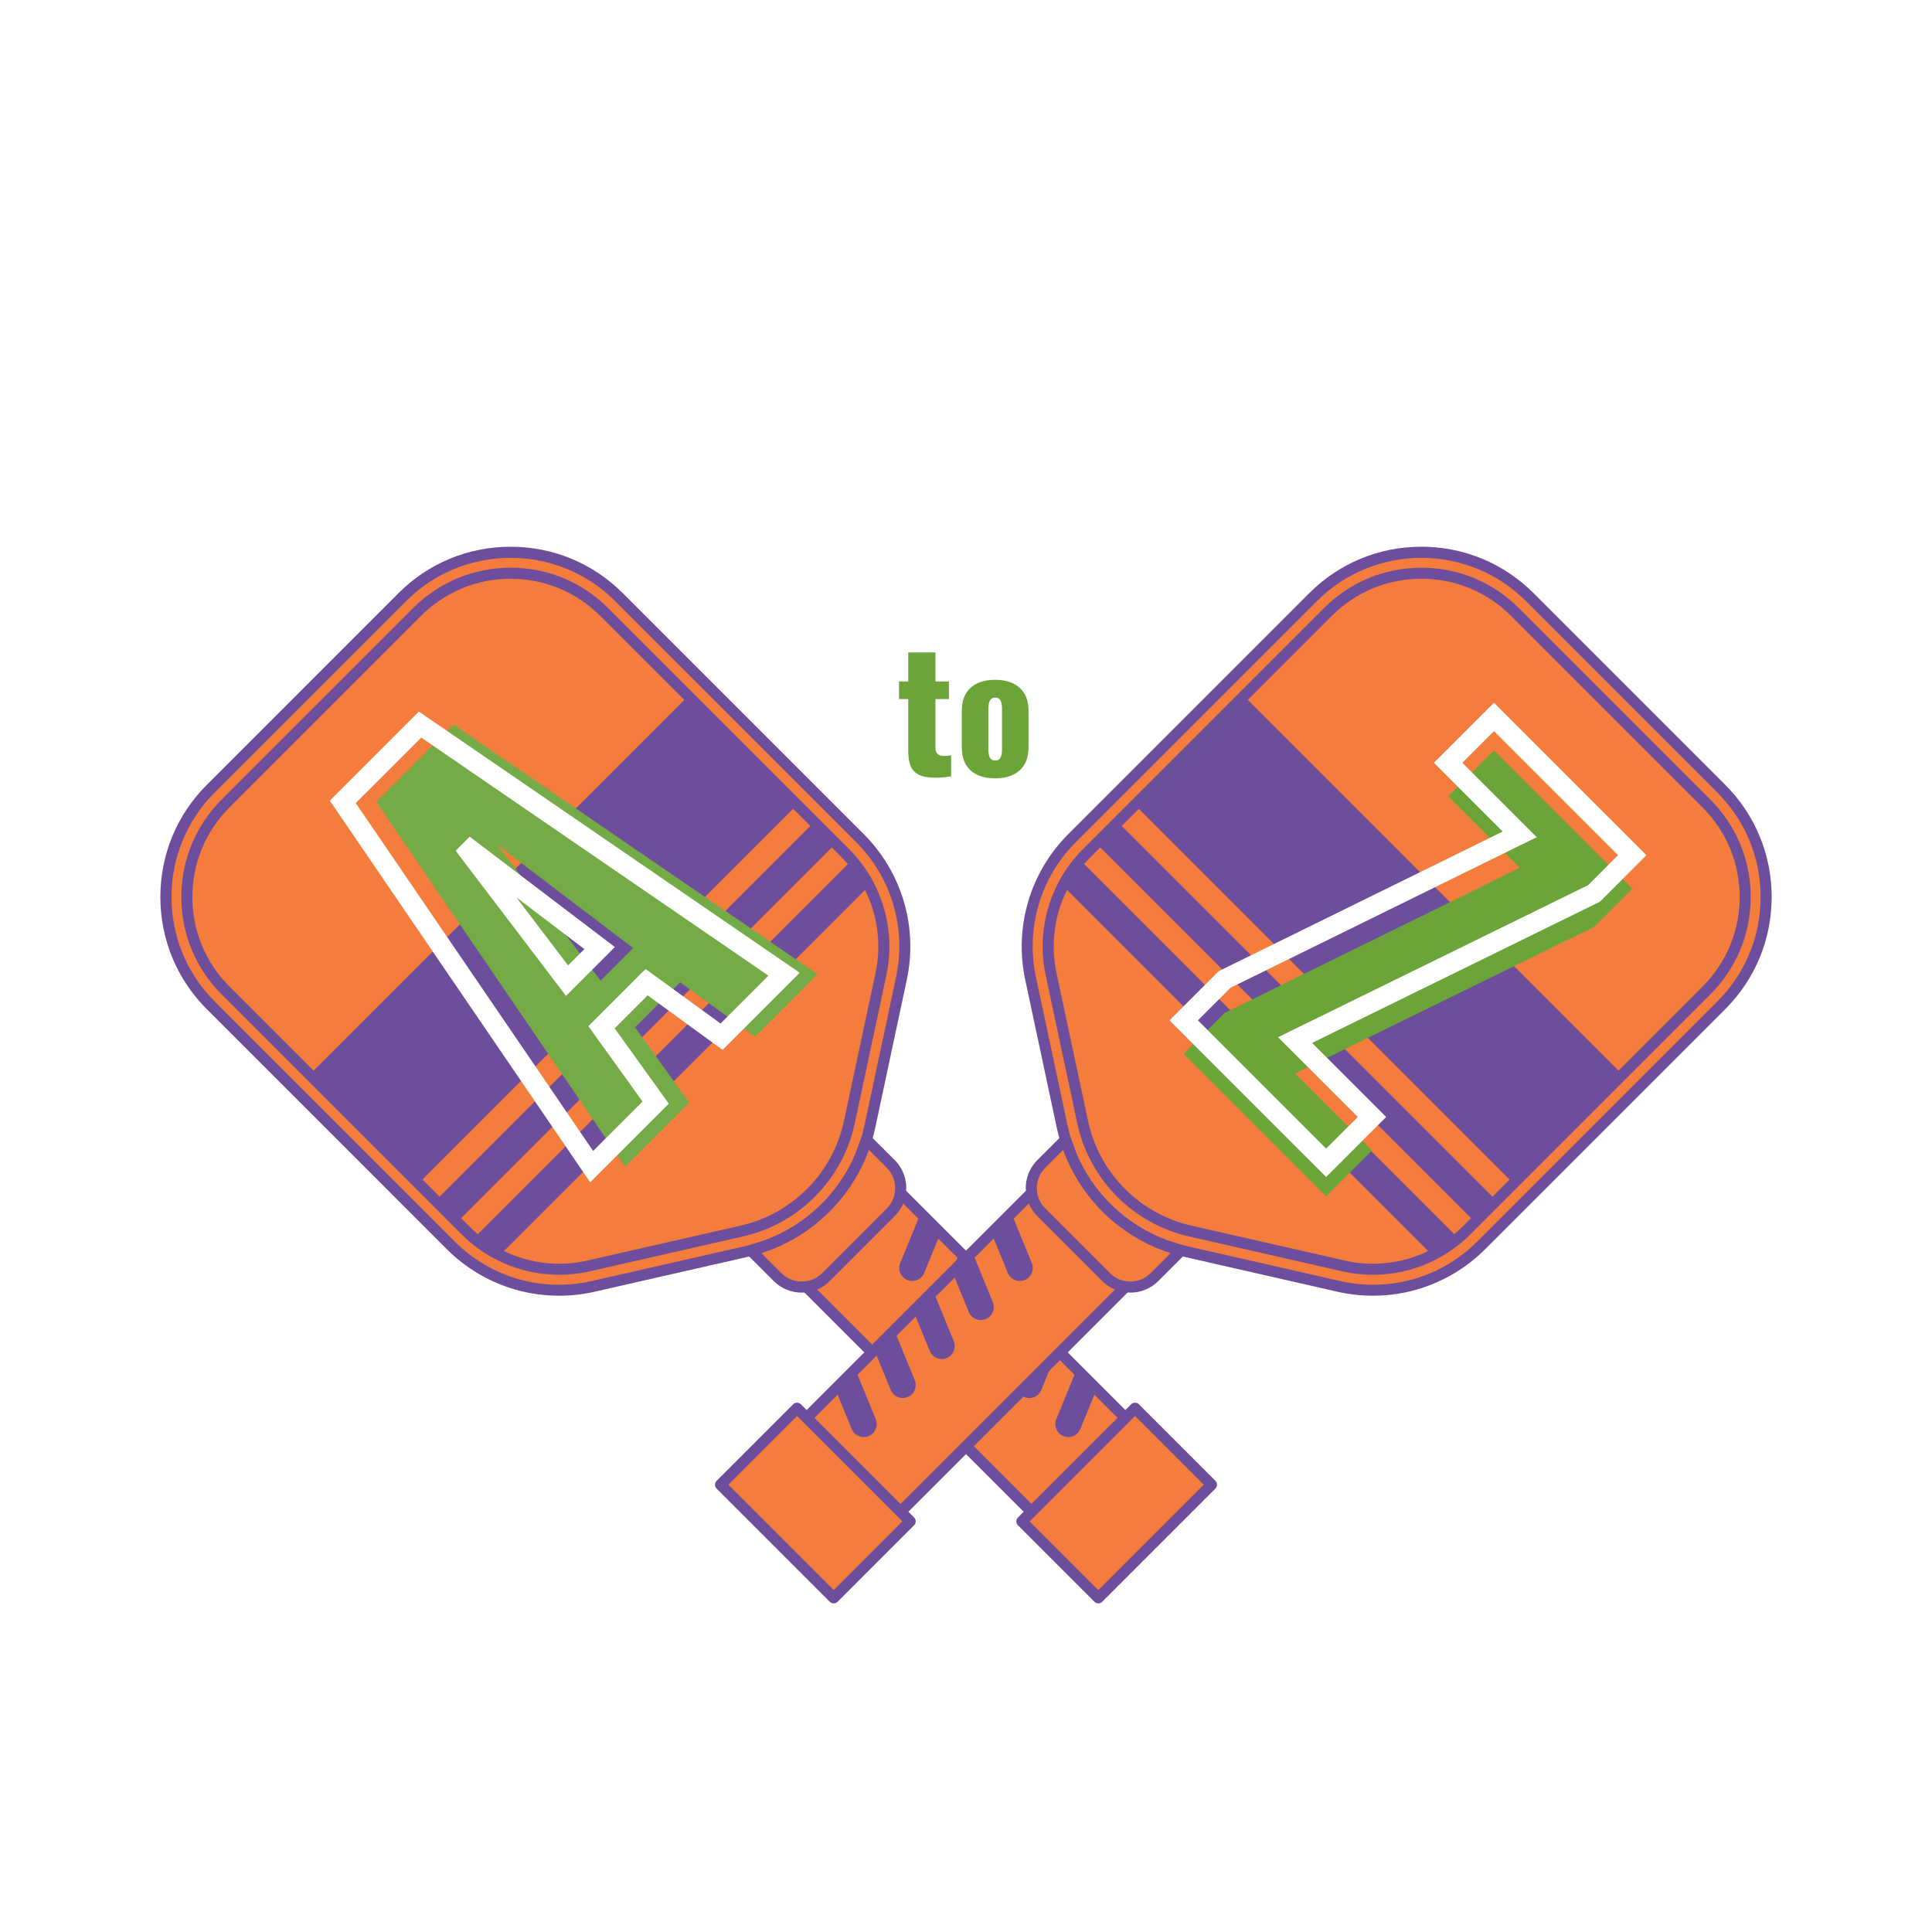 <svg version="1.0" preserveAspectRatio="xMidYMid meet" height="1000" viewBox="0 0 750 750" zoomAndPan="magnify" width="1000" xmlns:xlink="http://www.w3.org/1999/xlink" xmlns="http://www.w3.org/2000/svg"><defs><g></g><clipPath id="6edfbf1b45"><path clip-rule="nonzero" d="M 394 544 L 473 544 L 473 622.582 L 394 622.582 Z M 394 544"></path></clipPath><clipPath id="6279645ce9"><path clip-rule="nonzero" d="M 277 544 L 356 544 L 356 622.582 L 277 622.582 Z M 277 544"></path></clipPath><clipPath id="c34aaa8a12"><rect height="306" y="0" width="307" x="0"></rect></clipPath><clipPath id="d55e1e6f21"><rect height="288" y="0" width="288" x="0"></rect></clipPath><clipPath id="b069bb2f1a"><rect height="96" y="0" width="55" x="0"></rect></clipPath></defs><rect fill-opacity="1" height="900" y="-75" fill="#ffffff" width="900" x="-75"></rect><rect fill-opacity="1" height="900" y="-75" fill="#ffffff" width="900" x="-75"></rect><path fill-rule="nonzero" fill-opacity="1" d="M 334.41 447.945 L 452.934 566.465 L 416.477 602.918 L 297.207 483.648 C 314.148 477.555 327.66 464.523 334.414 447.945 Z M 334.41 447.945" fill="#f47c3c"></path><path fill-rule="nonzero" fill-opacity="1" d="M 416.477 605.062 C 415.926 605.062 415.379 604.852 414.961 604.434 L 295.688 485.164 C 295.168 484.645 294.953 483.898 295.113 483.18 C 295.273 482.465 295.789 481.883 296.48 481.633 C 312.785 475.762 325.887 463.188 332.426 447.133 C 332.699 446.469 333.285 445.984 333.988 445.84 C 334.688 445.699 335.418 445.918 335.926 446.426 L 454.445 564.945 C 455.281 565.785 455.281 567.141 454.445 567.977 L 417.992 604.43 C 417.57 604.852 417.023 605.059 416.477 605.059 Z M 301.039 484.453 L 416.477 599.887 L 449.898 566.465 L 335.117 451.68 C 328.242 466.449 316.062 478.16 301.039 484.453 Z M 301.039 484.453" fill="#6d4e9c"></path><path fill-rule="nonzero" fill-opacity="1" d="M 297.203 483.648 C 295.34 484.324 293.434 484.91 291.484 485.41 Z M 297.203 483.648" fill="#f47c3c"></path><path fill-rule="nonzero" fill-opacity="1" d="M 291.484 487.551 C 290.551 487.551 289.691 486.93 289.426 485.988 C 289.109 484.871 289.746 483.703 290.859 483.359 L 296.578 481.602 C 297.688 481.258 298.871 481.867 299.238 482.969 C 299.609 484.074 299.027 485.27 297.934 485.664 C 295.996 486.363 294.008 486.973 292.02 487.48 C 291.844 487.527 291.664 487.547 291.488 487.547 Z M 291.484 487.551" fill="#6d4e9c"></path><path fill-rule="nonzero" fill-opacity="1" d="M 291.484 485.406 C 290.926 485.551 290.363 485.688 289.797 485.816 L 230.25 499.375 C 210.316 503.918 189.453 497.902 174.996 483.445 L 81.809 390.262 C 58.586 367.039 58.586 329.383 81.809 306.16 L 156.172 231.797 C 179.395 208.574 217.051 208.574 240.273 231.797 L 333.836 325.363 C 348.082 339.609 354.148 360.105 349.945 379.809 L 337.703 437.242 C 337.332 438.996 336.883 440.727 336.371 442.426 L 334.41 447.945 C 327.66 464.523 314.148 477.551 297.203 483.648 L 291.484 485.41 Z M 291.484 485.406" fill="#f47c3c"></path><path fill-rule="nonzero" fill-opacity="1" d="M 217.055 503 C 211.293 503 205.535 502.195 199.977 500.594 C 189.988 497.715 180.828 492.309 173.48 484.961 L 80.297 391.777 C 68.66 380.141 62.25 364.668 62.25 348.211 C 62.25 331.758 68.66 316.285 80.297 304.648 L 154.656 230.285 C 166.293 218.648 181.766 212.238 198.223 212.238 C 214.68 212.238 230.148 218.648 241.785 230.285 L 335.352 323.852 C 342.594 331.094 347.957 340.113 350.863 349.938 C 353.77 359.758 354.176 370.242 352.039 380.262 L 339.797 437.691 C 339.418 439.48 338.953 441.281 338.418 443.051 C 338.406 443.082 338.398 443.113 338.387 443.145 L 336.43 448.668 C 336.418 448.699 336.406 448.73 336.395 448.758 C 329.398 465.934 315.375 479.391 297.93 485.668 C 297.898 485.68 297.863 485.691 297.832 485.699 L 292.113 487.461 C 292.082 487.473 292.051 487.48 292.016 487.488 C 291.453 487.633 290.863 487.777 290.273 487.91 L 230.723 501.473 C 226.23 502.496 221.641 503.004 217.051 503.004 Z M 198.223 216.551 C 183.543 216.551 168.867 222.137 157.688 233.312 L 83.324 307.676 C 60.973 330.027 60.973 366.395 83.324 388.746 L 176.512 481.93 C 190.531 495.949 210.441 501.691 229.773 497.289 L 289.32 483.73 C 289.855 483.605 290.391 483.477 290.902 483.348 L 296.523 481.617 C 312.793 475.746 325.867 463.203 332.406 447.184 L 334.332 441.758 C 334.824 440.121 335.254 438.453 335.605 436.797 L 347.848 379.367 C 351.914 360.293 346.109 340.672 332.32 326.879 L 238.754 233.316 C 227.582 222.141 212.898 216.551 198.219 216.551 Z M 291.488 485.406 Z M 291.488 485.406" fill="#6d4e9c"></path><path fill-rule="nonzero" fill-opacity="1" d="M 217.055 494.859 C 212.051 494.859 207.055 494.164 202.23 492.77 C 199.07 491.859 195.98 490.648 193.043 489.168 C 189.301 487.289 185.781 484.969 182.582 482.273 C 181.43 481.305 180.305 480.273 179.238 479.207 L 86.051 386.02 C 75.953 375.922 70.391 362.492 70.391 348.211 C 70.391 333.93 75.953 320.5 86.051 310.402 L 160.414 236.039 C 170.512 225.941 183.941 220.379 198.223 220.379 C 212.508 220.379 225.934 225.941 236.031 236.039 L 329.594 329.605 C 330.539 330.547 331.449 331.527 332.305 332.527 C 335.023 335.688 337.375 339.176 339.297 342.891 C 340.84 345.875 342.105 349.023 343.059 352.242 C 345.582 360.766 345.938 369.867 344.082 378.562 L 331.84 435.992 C 329.523 446.852 324.148 456.742 316.297 464.598 C 308.645 472.25 299.02 477.562 288.469 479.969 L 228.922 493.527 C 225.023 494.418 221.039 494.859 217.055 494.859 Z M 198.223 224.668 C 185.086 224.668 172.734 229.785 163.445 239.074 L 89.082 313.434 C 79.793 322.723 74.676 335.074 74.676 348.211 C 74.676 361.348 79.793 373.699 89.082 382.988 L 182.266 476.176 C 183.25 477.156 184.281 478.105 185.344 478.996 C 188.285 481.477 191.523 483.609 194.969 485.34 C 197.672 486.703 200.512 487.816 203.418 488.652 C 211.387 490.953 219.875 491.195 227.965 489.352 L 287.516 475.789 C 297.277 473.566 306.18 468.648 313.262 461.57 C 320.527 454.301 325.5 445.152 327.645 435.098 L 339.887 377.668 C 341.594 369.668 341.27 361.301 338.945 353.461 C 338.07 350.5 336.902 347.605 335.484 344.859 C 333.719 341.438 331.555 338.23 329.055 335.32 C 328.266 334.406 327.43 333.504 326.562 332.637 L 233 239.074 C 223.711 229.785 211.359 224.668 198.223 224.668 Z M 198.223 224.668" fill="#6d4e9c"></path><path fill-rule="nonzero" fill-opacity="1" d="M 336.367 442.426 C 335.797 444.301 335.145 446.145 334.41 447.945 Z M 336.367 442.426" fill="#f47c3c"></path><path fill-rule="nonzero" fill-opacity="1" d="M 334.41 450.09 C 334.156 450.09 333.902 450.043 333.652 449.949 C 332.562 449.535 332.008 448.328 332.395 447.23 L 334.352 441.707 C 334.742 440.613 335.934 440.027 337.039 440.391 C 338.145 440.75 338.758 441.934 338.418 443.047 C 337.836 444.965 337.156 446.887 336.398 448.754 C 336.059 449.582 335.258 450.086 334.41 450.086 Z M 334.41 450.09" fill="#6d4e9c"></path><path fill-rule="nonzero" fill-opacity="1" d="M 336.367 442.426 L 345.758 451.812 C 348.824 454.879 350.082 459.074 349.527 463.062 C 349.145 465.832 347.887 468.508 345.758 470.641 L 320.648 495.746 C 318.52 497.879 315.844 499.137 313.07 499.516 C 309.082 500.07 304.891 498.812 301.824 495.746 L 291.484 485.41 C 293.434 484.91 295.34 484.324 297.203 483.648 C 314.145 477.555 327.66 464.523 334.41 447.945 C 335.145 446.145 335.801 444.301 336.371 442.426 Z M 336.367 442.426" fill="#f47c3c"></path><path fill-rule="nonzero" fill-opacity="1" d="M 311.195 501.789 C 307.121 501.789 303.246 500.195 300.309 497.262 L 289.973 486.922 C 289.426 486.379 289.215 485.586 289.422 484.844 C 289.625 484.102 290.211 483.523 290.957 483.332 C 292.812 482.855 294.672 482.285 296.48 481.633 C 312.785 475.766 325.887 463.191 332.426 447.137 C 333.137 445.395 333.773 443.598 334.316 441.801 C 334.539 441.082 335.117 440.527 335.848 440.344 C 336.578 440.16 337.352 440.375 337.883 440.91 L 347.273 450.297 C 350.727 453.75 352.324 458.512 351.652 463.355 C 351.188 466.707 349.672 469.75 347.273 472.152 L 322.164 497.258 C 319.766 499.66 316.723 501.172 313.367 501.637 C 312.641 501.738 311.914 501.789 311.195 501.789 Z M 295.57 486.465 L 303.34 494.23 C 305.836 496.727 309.273 497.879 312.777 497.395 C 315.199 497.059 317.398 495.965 319.133 494.23 L 344.242 469.121 C 345.977 467.387 347.066 465.191 347.402 462.77 C 347.891 459.266 346.738 455.824 344.242 453.328 L 337.305 446.391 C 337.016 447.188 336.711 447.973 336.395 448.754 C 329.398 465.93 315.379 479.387 297.93 485.664 C 297.152 485.945 296.363 486.215 295.57 486.465 Z M 295.57 486.465" fill="#6d4e9c"></path><path fill-rule="nonzero" fill-opacity="1" d="M 396.68 590.602 L 440.613 546.668 L 470.305 576.359 L 426.371 620.293 Z M 396.68 590.602" fill="#f47c3c"></path><g clip-path="url(#6edfbf1b45)"><path fill-rule="nonzero" fill-opacity="1" d="M 426.371 622.438 C 425.801 622.438 425.258 622.211 424.855 621.809 L 395.16 592.113 C 394.324 591.277 394.324 589.922 395.16 589.086 L 439.094 545.152 C 439.496 544.75 440.043 544.523 440.613 544.523 C 441.18 544.523 441.727 544.75 442.129 545.152 L 471.82 574.844 C 472.656 575.68 472.656 577.039 471.82 577.875 L 427.887 621.809 C 427.484 622.211 426.941 622.438 426.371 622.438 Z M 399.707 590.602 L 426.371 617.266 L 467.273 576.363 L 440.609 549.699 Z M 399.707 590.602" fill="#6d4e9c"></path></g><path fill-rule="nonzero" fill-opacity="1" d="M 120.203 417.141 L 267.152 270.191 L 309.418 312.457 L 162.469 459.406 Z M 120.203 417.141" fill="#6d4e9c"></path><path fill-rule="nonzero" fill-opacity="1" d="M 169.137 466.074 L 316.086 319.125 L 324.418 327.457 L 177.469 474.402 Z M 169.137 466.074" fill="#6d4e9c"></path><path fill-rule="nonzero" fill-opacity="1" d="M 330.676 333.922 C 333.297 336.961 335.551 340.309 337.391 343.871 L 194.008 487.254 C 190.418 485.449 187.039 483.227 183.961 480.637 Z M 330.676 333.922" fill="#6d4e9c"></path><path fill-rule="nonzero" fill-opacity="1" d="M 357.398 470.934 L 365.121 478.656 L 358.781 494.141 C 357.73 496.715 354.789 497.945 352.215 496.895 C 351.574 496.629 351.02 496.254 350.562 495.797 C 349.168 494.402 348.672 492.262 349.461 490.324 Z M 357.398 470.934" fill="#6d4e9c"></path><path fill-rule="nonzero" fill-opacity="1" d="M 372.551 486.082 L 380.27 493.805 L 373.934 509.289 C 372.879 511.863 369.938 513.094 367.363 512.043 C 366.727 511.777 366.168 511.402 365.711 510.945 C 364.32 509.551 363.82 507.41 364.613 505.473 Z M 372.551 486.082" fill="#6d4e9c"></path><path fill-rule="nonzero" fill-opacity="1" d="M 387.699 501.234 L 395.422 508.953 L 389.082 524.438 C 388.027 527.012 385.09 528.246 382.516 527.191 C 381.875 526.93 381.32 526.551 380.863 526.094 C 379.469 524.703 378.973 522.559 379.762 520.625 Z M 387.699 501.234" fill="#6d4e9c"></path><path fill-rule="nonzero" fill-opacity="1" d="M 402.848 516.383 L 410.57 524.102 L 404.23 539.59 C 403.18 542.16 400.238 543.395 397.664 542.34 C 397.027 542.078 396.469 541.699 396.012 541.246 C 394.621 539.852 394.121 537.711 394.91 535.773 Z M 402.848 516.383" fill="#6d4e9c"></path><path fill-rule="nonzero" fill-opacity="1" d="M 417.996 531.531 L 425.719 539.25 L 419.379 554.738 C 418.328 557.309 415.387 558.543 412.812 557.488 C 412.172 557.227 411.617 556.848 411.16 556.391 C 409.766 555 409.27 552.859 410.059 550.922 Z M 417.996 531.531" fill="#6d4e9c"></path><path fill-rule="nonzero" fill-opacity="1" d="M 415.598 447.945 L 297.078 566.465 L 333.535 602.918 L 452.805 483.648 C 435.863 477.555 422.352 464.523 415.598 447.945 Z M 415.598 447.945" fill="#f47c3c"></path><path fill-rule="nonzero" fill-opacity="1" d="M 333.535 605.062 C 332.988 605.062 332.441 604.852 332.02 604.434 L 295.566 567.98 C 295.164 567.578 294.938 567.031 294.938 566.465 C 294.938 565.895 295.164 565.348 295.566 564.945 L 414.086 446.426 C 414.594 445.922 415.32 445.699 416.023 445.84 C 416.727 445.984 417.312 446.469 417.586 447.133 C 424.121 463.188 437.227 475.762 453.531 481.633 C 454.223 481.879 454.738 482.465 454.898 483.18 C 455.059 483.895 454.84 484.645 454.324 485.164 L 335.051 604.434 C 334.633 604.852 334.086 605.062 333.535 605.062 Z M 300.109 566.465 L 333.535 599.887 L 448.969 484.453 C 433.949 478.164 421.77 466.449 414.891 451.68 Z M 300.109 566.465" fill="#6d4e9c"></path><path fill-rule="nonzero" fill-opacity="1" d="M 452.809 483.648 C 454.672 484.324 456.578 484.91 458.527 485.41 Z M 452.809 483.648" fill="#f47c3c"></path><path fill-rule="nonzero" fill-opacity="1" d="M 458.527 487.551 C 458.352 487.551 458.172 487.531 457.996 487.484 C 456.008 486.977 454.02 486.363 452.082 485.664 C 450.988 485.273 450.406 484.074 450.777 482.973 C 451.145 481.867 452.328 481.262 453.438 481.602 L 459.156 483.363 C 460.27 483.703 460.906 484.871 460.59 485.992 C 460.324 486.934 459.465 487.551 458.531 487.551 Z M 458.527 487.551" fill="#6d4e9c"></path><path fill-rule="nonzero" fill-opacity="1" d="M 458.527 485.406 C 459.086 485.551 459.648 485.688 460.211 485.816 L 519.762 499.375 C 539.695 503.918 560.559 497.902 575.016 483.445 L 668.199 390.262 C 691.422 367.039 691.422 329.383 668.199 306.16 L 593.836 231.797 C 570.613 208.574 532.961 208.574 509.738 231.797 L 416.172 325.363 C 401.926 339.609 395.859 360.105 400.062 379.809 L 412.305 437.242 C 412.68 438.996 413.125 440.727 413.641 442.426 L 415.598 447.945 C 422.348 464.523 435.863 477.551 452.805 483.648 L 458.523 485.41 Z M 458.527 485.406" fill="#f47c3c"></path><path fill-rule="nonzero" fill-opacity="1" d="M 532.957 503 C 528.367 503 523.777 502.488 519.285 501.469 L 459.738 487.906 C 459.148 487.773 458.559 487.629 457.992 487.484 C 457.961 487.477 457.926 487.469 457.895 487.457 L 452.176 485.695 C 452.145 485.688 452.113 485.676 452.082 485.664 C 434.633 479.387 420.613 465.93 413.617 448.754 C 413.605 448.723 413.59 448.695 413.582 448.664 L 411.625 443.141 C 411.613 443.109 411.602 443.078 411.594 443.047 C 411.059 441.281 410.594 439.477 410.211 437.688 L 397.969 380.258 C 395.832 370.242 396.242 359.754 399.145 349.934 C 402.055 340.109 407.418 331.09 414.66 323.848 L 508.223 230.281 C 519.859 218.645 535.332 212.234 551.789 212.234 C 568.246 212.234 583.715 218.645 595.352 230.281 L 669.715 304.645 C 681.352 316.277 687.758 331.75 687.758 348.207 C 687.758 364.664 681.352 380.137 669.715 391.773 L 576.527 484.957 C 569.18 492.305 560.02 497.711 550.035 500.59 C 544.477 502.195 538.715 502.996 532.957 502.996 Z M 459.109 483.344 C 459.621 483.477 460.156 483.605 460.688 483.727 L 520.238 497.289 C 539.566 501.691 559.48 495.949 573.5 481.93 L 666.684 388.746 C 677.512 377.918 683.473 363.523 683.473 348.211 C 683.473 332.898 677.512 318.5 666.684 307.676 L 592.324 233.312 C 569.973 210.961 533.605 210.961 511.254 233.312 L 417.688 326.875 C 403.895 340.668 398.09 360.289 402.16 379.363 L 414.398 436.793 C 414.754 438.449 415.184 440.117 415.676 441.754 L 417.602 447.18 C 424.141 463.195 437.215 475.742 453.484 481.613 Z M 459.109 483.344" fill="#6d4e9c"></path><path fill-rule="nonzero" fill-opacity="1" d="M 532.957 494.859 C 528.977 494.859 524.992 494.418 521.094 493.531 L 461.543 479.969 C 450.992 477.566 441.371 472.254 433.719 464.598 C 425.867 456.746 420.492 446.855 418.176 435.992 L 405.93 378.562 C 404.078 369.867 404.434 360.77 406.953 352.246 C 407.906 349.023 409.172 345.879 410.715 342.891 C 412.633 339.176 414.984 335.688 417.707 332.527 C 418.562 331.531 419.473 330.551 420.414 329.605 L 513.977 236.043 C 524.074 225.945 537.504 220.383 551.785 220.383 C 566.066 220.383 579.496 225.941 589.594 236.043 L 663.957 310.406 C 674.055 320.504 679.617 333.93 679.617 348.215 C 679.617 362.496 674.055 375.922 663.957 386.023 L 570.773 479.207 C 569.703 480.273 568.578 481.309 567.426 482.277 C 564.23 484.973 560.707 487.289 556.961 489.172 C 554.027 490.652 550.938 491.863 547.777 492.773 C 542.957 494.164 537.957 494.863 532.957 494.863 Z M 515.496 237.555 L 517.012 239.074 L 423.449 332.637 C 422.582 333.5 421.742 334.406 420.961 335.316 C 418.453 338.227 416.293 341.438 414.527 344.855 C 413.105 347.605 411.941 350.5 411.062 353.461 C 408.742 361.301 408.418 369.672 410.121 377.668 L 422.363 435.098 C 424.508 445.148 429.48 454.301 436.746 461.57 C 443.828 468.648 452.73 473.566 462.492 475.789 L 522.043 489.352 C 530.133 491.195 538.621 490.953 546.59 488.652 C 549.496 487.816 552.34 486.703 555.039 485.34 C 558.488 483.609 561.727 481.477 564.668 478.996 C 565.727 478.105 566.762 477.156 567.746 476.176 L 660.93 382.988 C 670.219 373.699 675.336 361.348 675.336 348.211 C 675.336 335.074 670.219 322.723 660.93 313.434 L 586.566 239.07 C 577.277 229.781 564.926 224.664 551.789 224.664 C 538.648 224.664 526.297 229.781 517.008 239.07 L 515.492 237.555 Z M 515.496 237.555" fill="#6d4e9c"></path><path fill-rule="nonzero" fill-opacity="1" d="M 413.641 442.426 C 414.211 444.301 414.867 446.145 415.598 447.945 Z M 413.641 442.426" fill="#f47c3c"></path><path fill-rule="nonzero" fill-opacity="1" d="M 415.598 450.09 C 414.754 450.09 413.953 449.586 413.613 448.754 C 412.852 446.887 412.172 444.969 411.59 443.047 C 411.25 441.934 411.863 440.754 412.973 440.391 C 414.078 440.027 415.273 440.613 415.66 441.711 L 417.617 447.23 C 418.008 448.328 417.449 449.535 416.359 449.949 C 416.109 450.047 415.852 450.094 415.598 450.094 Z M 415.598 450.09" fill="#6d4e9c"></path><path fill-rule="nonzero" fill-opacity="1" d="M 413.641 442.426 L 404.254 451.812 C 401.184 454.879 399.93 459.074 400.484 463.062 C 400.867 465.832 402.125 468.508 404.254 470.641 L 429.359 495.746 C 431.492 497.879 434.168 499.137 436.938 499.516 C 440.926 500.07 445.117 498.812 448.188 495.746 L 458.523 485.41 C 456.578 484.91 454.672 484.324 452.805 483.648 C 435.863 477.555 422.352 464.523 415.598 447.945 C 414.863 446.145 414.207 444.301 413.641 442.426 Z M 413.641 442.426" fill="#f47c3c"></path><path fill-rule="nonzero" fill-opacity="1" d="M 438.816 501.789 C 438.098 501.789 437.371 501.738 436.645 501.641 C 433.289 501.176 430.246 499.66 427.848 497.262 L 402.738 472.152 C 400.34 469.754 398.824 466.711 398.359 463.355 C 397.688 458.512 399.285 453.754 402.738 450.301 L 412.129 440.91 C 412.66 440.379 413.434 440.164 414.164 440.348 C 414.891 440.531 415.473 441.082 415.691 441.805 C 416.238 443.602 416.875 445.395 417.586 447.137 C 424.121 463.191 437.227 475.766 453.531 481.637 C 455.344 482.289 457.199 482.859 459.059 483.336 C 459.805 483.527 460.391 484.102 460.594 484.844 C 460.793 485.586 460.586 486.379 460.043 486.926 L 449.703 497.262 C 446.77 500.199 442.891 501.793 438.816 501.793 Z M 412.707 446.391 L 405.77 453.328 C 403.273 455.824 402.121 459.266 402.605 462.77 C 402.941 465.191 404.035 467.387 405.77 469.121 L 430.875 494.23 C 432.609 495.965 434.809 497.059 437.23 497.395 C 440.734 497.879 444.176 496.727 446.672 494.23 L 454.438 486.465 C 453.645 486.211 452.855 485.945 452.078 485.664 C 434.629 479.387 420.609 465.934 413.613 448.754 C 413.297 447.973 412.992 447.188 412.703 446.391 Z M 412.707 446.391" fill="#6d4e9c"></path><path fill-rule="nonzero" fill-opacity="1" d="M 279.707 576.359 L 309.402 546.664 L 353.332 590.598 L 323.641 620.293 Z M 279.707 576.359" fill="#f47c3c"></path><g clip-path="url(#6279645ce9)"><path fill-rule="nonzero" fill-opacity="1" d="M 323.641 622.438 C 323.07 622.438 322.527 622.211 322.125 621.809 L 278.191 577.875 C 277.355 577.039 277.355 575.68 278.191 574.844 L 307.883 545.152 C 308.285 544.75 308.832 544.523 309.398 544.523 C 309.969 544.523 310.512 544.75 310.914 545.152 L 354.848 589.086 C 355.688 589.922 355.688 591.277 354.848 592.113 L 325.156 621.809 C 324.754 622.211 324.211 622.438 323.641 622.438 Z M 282.738 576.359 L 323.641 617.262 L 350.305 590.598 L 309.402 549.695 Z M 282.738 576.359" fill="#6d4e9c"></path></g><path fill-rule="nonzero" fill-opacity="1" d="M 440.594 312.457 L 482.859 270.191 L 629.809 417.141 L 587.543 459.406 Z M 440.594 312.457" fill="#6d4e9c"></path><path fill-rule="nonzero" fill-opacity="1" d="M 425.594 327.457 L 433.926 319.125 L 580.875 466.074 L 572.543 474.402 Z M 425.594 327.457" fill="#6d4e9c"></path><path fill-rule="nonzero" fill-opacity="1" d="M 419.332 333.922 C 416.715 336.961 414.461 340.309 412.621 343.871 L 556.004 487.254 C 559.594 485.449 562.973 483.227 566.051 480.637 Z M 419.332 333.922" fill="#6d4e9c"></path><path fill-rule="nonzero" fill-opacity="1" d="M 392.609 470.934 L 384.891 478.656 L 391.227 494.141 C 392.281 496.715 395.219 497.945 397.797 496.895 C 398.434 496.629 398.988 496.254 399.445 495.797 C 400.84 494.402 401.336 492.262 400.547 490.324 Z M 392.609 470.934" fill="#6d4e9c"></path><path fill-rule="nonzero" fill-opacity="1" d="M 377.461 486.082 L 369.742 493.805 L 376.078 509.289 C 377.133 511.863 380.074 513.094 382.648 512.043 C 383.285 511.777 383.844 511.402 384.297 510.945 C 385.691 509.551 386.191 507.41 385.398 505.473 Z M 377.461 486.082" fill="#6d4e9c"></path><path fill-rule="nonzero" fill-opacity="1" d="M 362.312 501.234 L 354.59 508.953 L 360.93 524.438 C 361.984 527.012 364.922 528.246 367.496 527.191 C 368.137 526.93 368.691 526.551 369.148 526.094 C 370.543 524.703 371.039 522.559 370.25 520.625 Z M 362.312 501.234" fill="#6d4e9c"></path><path fill-rule="nonzero" fill-opacity="1" d="M 347.16 516.383 L 339.441 524.102 L 345.781 539.59 C 346.832 542.16 349.773 543.395 352.348 542.34 C 352.984 542.078 353.543 541.699 354 541.246 C 355.391 539.852 355.891 537.711 355.102 535.773 Z M 347.16 516.383" fill="#6d4e9c"></path><path fill-rule="nonzero" fill-opacity="1" d="M 332.016 531.531 L 324.293 539.25 L 330.633 554.738 C 331.684 557.309 334.625 558.543 337.199 557.488 C 337.836 557.227 338.395 556.848 338.852 556.391 C 340.242 555 340.742 552.859 339.953 550.922 Z M 332.016 531.531" fill="#6d4e9c"></path><g transform="matrix(1, 0, 0, 1, 50, 196)"><g clip-path="url(#c34aaa8a12)"><g fill-opacity="1" fill="#75ab46"><g transform="translate(189.592, 259.976)"><g><path d="M -93.516 -144.703 L -63.531 -174.688 L 77.797 -77.797 L 53.531 -53.531 L 24.406 -74.688 L 6.922 -57.203 L 27.938 -27.938 L 3.094 -3.094 Z M 6.188 -87.938 L -46.609 -128.078 L -6.453 -75.297 Z M 6.188 -87.938"></path></g></g></g><g fill-opacity="1" fill="#ffffff"><g transform="translate(176.593, 259.976)"><g><path d="M -96.285 -147.461 L -63.996 -179.75 L 83.867 -78.355 L 53.93 -48.414 L 22.117 -71.551 L 24.41 -74.703 L 27.168 -71.945 L 9.668 -54.445 L 6.91 -57.203 L 10.078 -59.48 L 33.039 -27.527 L 2.52 2.996 L -98.57 -145.176 Z M -90.77 -141.945 L -93.527 -144.703 L -90.305 -146.898 L 6.309 -5.285 L 3.09 -3.09 L 0.332 -5.844 L 25.184 -30.699 L 27.941 -27.941 L 24.773 -25.664 L 1.812 -57.621 L 24.012 -79.816 L 55.82 -56.684 L 53.527 -53.527 L 50.77 -56.285 L 75.035 -80.551 L 77.793 -77.793 L 75.586 -74.578 L -65.734 -171.484 L -63.527 -174.703 L -60.77 -171.945 Z M 3.816 -84.836 L -48.977 -124.98 L -46.617 -128.086 L -43.512 -130.445 L -3.367 -77.652 L -6.469 -75.293 L -9.227 -78.051 L 3.418 -90.695 L 6.176 -87.938 Z M 12.094 -88.34 L -6.871 -69.375 L -49.719 -125.727 L -44.258 -131.188 L 8.535 -91.043 Z M 12.094 -88.34"></path></g></g></g></g></g><g transform="matrix(1, 0, 0, 1, 411, 217)"><g clip-path="url(#d55e1e6f21)"><g fill-opacity="1" fill="#6ba539"><g transform="translate(44.249, 187.838)"><g><path d="M 20.141 -11.609 L 134.703 -67.953 L 106.922 -95.734 L 124.703 -113.516 L 178.375 -59.844 L 163.531 -45 L 47.5 11.906 L 77.359 41.766 L 59.562 59.562 L 4.266 4.266 Z M 20.141 -11.609"></path></g></g></g><g fill-opacity="1" fill="#ffffff"><g transform="translate(44.249, 174.84)"><g><path d="M 18.426 -15.117 L 132.98 -71.438 L 134.703 -67.941 L 131.945 -65.184 L 101.395 -95.734 L 124.703 -119.043 L 183.895 -59.852 L 165.824 -41.785 L 49.215 15.414 L 47.5 11.91 L 50.258 9.152 L 82.867 41.766 L 59.559 65.07 L -1.25 4.266 L 17.848 -14.832 Z M 21.867 -8.117 L 20.148 -11.617 L 22.902 -8.859 L 7.023 7.023 L 4.266 4.266 L 7.023 1.508 L 62.316 56.801 L 59.559 59.559 L 56.801 56.801 L 74.594 39.008 L 77.352 41.766 L 74.594 44.52 L 40.883 10.812 L 161.809 -48.5 L 163.527 -45 L 160.77 -47.758 L 175.621 -62.609 L 178.379 -59.852 L 175.621 -57.094 L 121.945 -110.77 L 124.703 -113.527 L 127.461 -110.77 L 109.668 -92.977 L 106.91 -95.734 L 109.668 -98.492 L 141.312 -66.844 Z M 21.867 -8.117"></path></g></g></g></g></g><g transform="matrix(1, 0, 0, 1, 348, 225)"><g clip-path="url(#b069bb2f1a)"><g fill-opacity="1" fill="#6ba539"><g transform="translate(0.23, 76.512)"><g><path d="M 14.719 0.391 C 11.988 0.391 9.875 -0.004 8.375 -0.797 C 6.883 -1.586 5.836 -2.727 5.234 -4.219 C 4.641 -5.707 4.344 -7.648 4.344 -10.047 L 4.344 -30.125 L 0.766 -30.125 L 0.766 -36.969 L 4.344 -36.969 L 4.344 -48.234 L 14.906 -48.234 L 14.906 -36.969 L 20.156 -36.969 L 20.156 -30.125 L 14.906 -30.125 L 14.906 -11.062 C 14.906 -10.039 15.191 -9.285 15.766 -8.797 C 16.336 -8.305 17.141 -8.062 18.172 -8.062 C 19.023 -8.062 19.961 -8.145 20.984 -8.312 L 20.984 -0.125 C 18.93 0.219 16.844 0.391 14.719 0.391 Z M 14.719 0.391"></path></g></g></g><g fill-opacity="1" fill="#6ba539"><g transform="translate(22.873, 76.512)"><g><path d="M 15.422 0.641 C 11.367 0.641 8.203 -0.379 5.922 -2.422 C 3.641 -4.473 2.5 -7.484 2.5 -11.453 L 2.5 -25.531 C 2.5 -29.488 3.641 -32.488 5.922 -34.531 C 8.203 -36.582 11.367 -37.609 15.422 -37.609 C 19.473 -37.609 22.648 -36.57 24.953 -34.5 C 27.254 -32.438 28.406 -29.445 28.406 -25.531 L 28.406 -11.453 C 28.406 -7.523 27.254 -4.523 24.953 -2.453 C 22.648 -0.391 19.473 0.641 15.422 0.641 Z M 15.484 -6.266 C 16.461 -6.266 17.145 -6.641 17.531 -7.391 C 17.914 -8.141 18.109 -9.258 18.109 -10.75 L 18.109 -26.234 C 18.109 -27.723 17.914 -28.836 17.531 -29.578 C 17.145 -30.328 16.461 -30.703 15.484 -30.703 C 14.504 -30.703 13.812 -30.316 13.406 -29.547 C 13 -28.785 12.797 -27.68 12.797 -26.234 L 12.797 -10.75 C 12.797 -9.258 13 -8.141 13.406 -7.391 C 13.812 -6.641 14.504 -6.266 15.484 -6.266 Z M 15.484 -6.266"></path></g></g></g></g></g></svg>